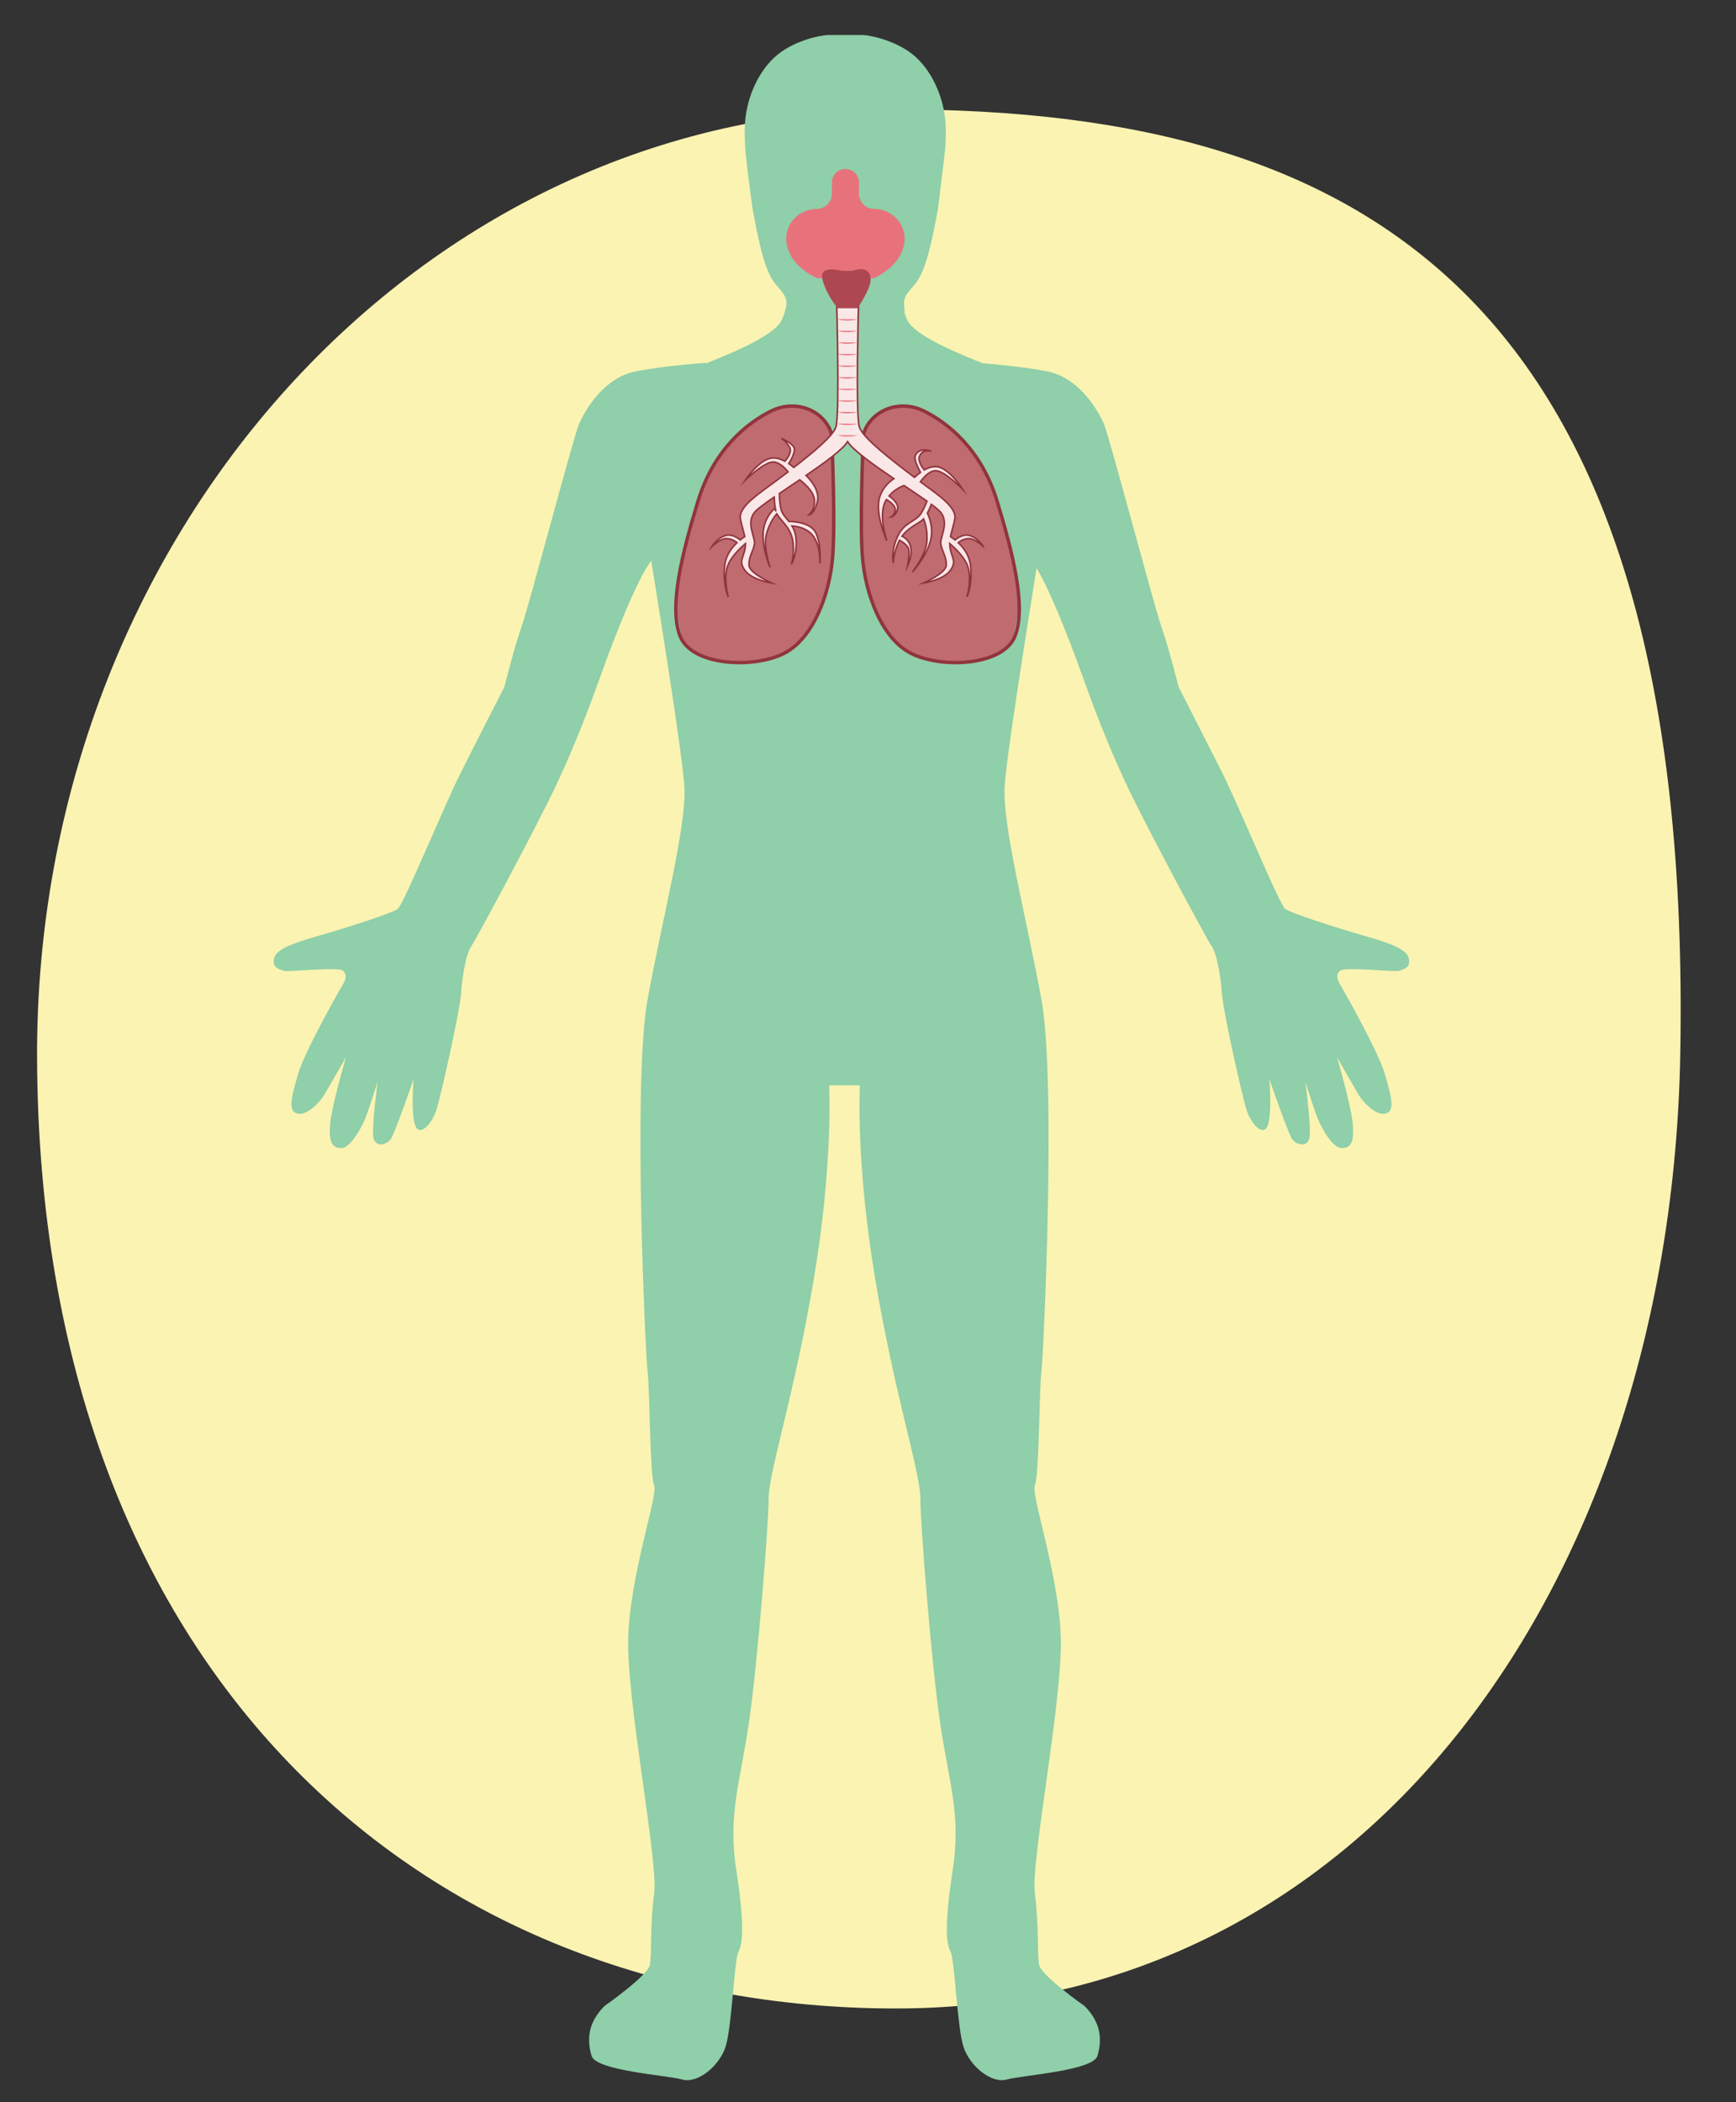 <?xml version="1.0" encoding="UTF-8"?><svg id="Guides__Delete_Me_" xmlns="http://www.w3.org/2000/svg" width="380" height="460" xmlns:xlink="http://www.w3.org/1999/xlink" viewBox="0 0 380 460"><rect x="0" y="0" width="380" height="460" fill="#333333" stroke="none"/><defs><style>.cls-1{fill:none;stroke-width:.744px;}.cls-1,.cls-2{stroke:#91343d;stroke-miterlimit:10;}.cls-3{clip-path:url(#clippath);}.cls-4{fill:#e8727b;}.cls-5{fill:#fbf3b2;}.cls-6{fill:#8fcfa9;}.cls-7{fill:#bf6b70;}.cls-8{fill:#ad4751;}.cls-9{fill:#e18e87;}.cls-10{clip-path:url(#clippath-1);}.cls-2{fill:#fae7e8;stroke-width:.344px;}</style><clipPath id="clippath"><path class="cls-1" d="M189.847,93.101c2.528-4.134,7.927-5.348,12.281-3.221,5.167,2.524,12.611,8.271,16.114,19.733,3.526,11.538,6.454,23.284,3.913,29.63-2.54,6.346-15.544,7.087-22.362,3.913-6.819-3.173-10.305-13.276-10.974-20.869-.668-7.593,.081-23,.072-26.092-.003-1.11,.379-2.153,.955-3.095Z"/></clipPath><clipPath id="clippath-1"><path class="cls-1" d="M181.197,93.101c-2.528-4.134-7.927-5.348-12.281-3.221-5.167,2.524-12.611,8.271-16.114,19.733-3.526,11.538-6.454,23.284-3.913,29.63,2.54,6.346,15.544,7.087,22.362,3.913s10.305-13.276,10.974-20.869-.081-23-.072-26.092c.003-1.11-.379-2.153-.955-3.095Z"/></clipPath></defs><path class="cls-5" d="M367.802,230.629c-2.032,114.689-67.85,208.858-171.683,208.858S8.697,365.9,8.114,231.711C7.615,116.964,92.287,23.936,196.119,23.936s174.597,42.204,171.683,206.694Z"/><path class="cls-6" d="M206.773,33.721c.097-.801,.166-1.609,.202-2.416,.066-1.493,.076-2.853,.021-4.016-.236-4.966-2.365-10.877-6.384-14.66-4.02-3.783-10.404-4.966-11.823-4.966h-7.53c-1.419,0-7.803,1.182-11.823,4.966-4.02,3.783-6.148,9.695-6.384,14.66-.074,1.545-.033,3.433,.101,5.521,.491,5.184,1.542,12.624,1.542,12.624,.154,.899,.316,1.789,.485,2.662,1.419,7.33,2.601,11.586,4.493,13.951,1.644,2.055,2.572,2.683,2.477,4.674-.222,1.182-.555,2.358-1.058,3.365-1.506,3.011-8.703,6.322-16.586,9.455l.034-.154s-9.143,.631-15.448,1.892c-6.305,1.261-10.404,7.251-12.296,11.35-1.129,2.446-11.035,40.04-12.611,44.453-1.576,4.414-3.783,13.241-3.783,13.241,0,0-6.305,12.296-9.773,19.232-3.468,6.936-12.296,28.375-13.557,29.32-1.261,.946-11.035,4.099-17.655,5.99-6.621,1.892-9.143,3.153-9.458,5.044-.315,1.892,1.261,2.207,2.207,2.522,.946,.315,11.98-.946,12.926,0,.946,.946,.631,1.892-.315,3.468-.946,1.576-8.197,14.503-9.458,18.916-1.261,4.414-2.522,8.197-.315,8.828,2.207,.631,5.044-2.522,5.99-4.099,.946-1.576,4.729-8.197,4.729-8.197,0,0-3.153,10.719-3.468,14.818-.315,4.099,.63,5.044,2.522,5.044s4.414-4.414,5.36-6.936c.946-2.522,2.522-7.567,2.522-7.567,0,0-1.261,9.458-.946,11.98,.315,2.522,2.837,1.892,3.783,.631,.946-1.261,5.044-13.241,5.044-13.241,0,0-.63,7.251,.315,10.089,.946,2.837,3.783-.315,4.729-3.468,.946-3.153,5.044-21.123,5.36-25.537,.315-4.414,1.261-8.828,2.207-10.089,.946-1.261,14.818-27.113,18.916-35.941,4.098-8.828,6.936-16.394,9.773-24.276,2.744-7.622,7.551-19.959,10.716-24.186,2.602,16.273,6.89,43.011,7.255,49.565,.473,8.512-4.729,28.374-8.039,46.345-3.31,17.971-.473,78.03,0,81.813s.473,22.7,1.419,24.591c.946,1.892-5.202,19.389-5.675,33.104-.473,13.714,6.621,49.183,5.675,56.276-.946,7.094-.473,13.241-.946,15.606-.473,2.365-9.931,8.985-9.931,8.985-3.783,3.783-3.783,7.567-2.837,10.877,.946,3.31,16.552,4.256,19.862,5.202,3.31,.946,8.039-2.837,9.458-7.094,1.419-4.256,1.892-18.916,2.837-20.808,.946-1.892,1.419-5.675-.473-17.971-1.892-12.296,.946-19.389,2.837-32.631,1.892-13.241,4.256-43.035,4.256-48.71s5.675-22.7,9.931-48.237c4.256-25.537,3.31-42.089,3.31-42.089h6.726s-.946,16.552,3.31,42.089c4.256,25.537,9.931,42.562,9.931,48.237s2.365,35.468,4.256,48.71,4.729,20.335,2.837,32.631c-1.892,12.296-1.419,16.079-.473,17.971,.946,1.892,1.419,16.552,2.837,20.808,1.419,4.256,6.148,8.039,9.458,7.094,3.31-.946,18.916-1.892,19.862-5.202,.946-3.31,.946-7.094-2.837-10.877,0,0-9.458-6.621-9.931-8.985-.473-2.365,0-8.512-.946-15.606-.946-7.094,6.148-42.562,5.675-56.276-.473-13.714-6.621-31.212-5.675-33.104,.946-1.892,.946-20.808,1.419-24.591,.473-3.783,3.31-63.843,0-81.813-3.31-17.971-8.512-37.833-8.039-46.345,.352-6.341,4.377-31.57,6.995-47.941,3.102,5.194,7.197,15.756,9.647,22.562,2.837,7.882,5.675,15.448,9.773,24.276,4.098,8.828,17.971,34.68,18.916,35.941,.946,1.261,1.892,5.675,2.207,10.089,.315,4.414,4.414,22.384,5.36,25.537,.946,3.153,3.783,6.305,4.729,3.468,.946-2.837,.315-10.089,.315-10.089,0,0,4.099,11.98,5.044,13.241,.946,1.261,3.468,1.892,3.783-.631s-.946-11.98-.946-11.98c0,0,1.576,5.044,2.522,7.567,.946,2.522,3.468,6.936,5.36,6.936s2.837-.946,2.522-5.044c-.315-4.099-3.468-14.818-3.468-14.818,0,0,3.783,6.621,4.729,8.197,.946,1.576,3.783,4.729,5.99,4.099s.946-4.414-.315-8.828c-1.261-4.414-8.512-17.34-9.458-18.916-.946-1.576-1.261-2.522-.315-3.468,.946-.946,11.98,.315,12.926,0,.946-.315,2.522-.631,2.207-2.522s-2.837-3.153-9.458-5.044c-6.621-1.892-16.394-5.044-17.655-5.99-1.261-.946-10.089-22.384-13.557-29.32-3.468-6.936-9.773-19.232-9.773-19.232,0,0-2.207-8.828-3.783-13.241-1.576-4.414-11.482-42.008-12.611-44.453-1.892-4.099-5.99-10.089-12.296-11.35-4.916-.983-11.555-1.583-14.243-1.8-7.821-3.115-14.933-6.401-16.429-9.393-.285-.569-.51-1.195-.698-1.843,.082-.163,.114-.336,.083-.522-.473-2.837,.473-3.31,2.365-5.675,1.892-2.365,3.074-6.621,4.493-13.951,.171-.882,.334-1.782,.49-2.69l1.416-11.686Z"/><g><g><g class="cls-3"><path class="cls-9" d="M194.702,92.822c4.278-.793,17.113,6.006,22.327,16.886,5.214,10.879,4.591,29.059,2.051,35.405s-12.434,5.666-19.252,2.493c-6.819-3.173-10.34-17.726-11.009-25.319-.668-7.593,.267-23.459,1.203-26.405s4.679-3.06,4.679-3.06Z"/><path class="cls-7" d="M195.88,85.015c4.688-.793,17.506,9.297,23.219,20.176,5.713,10.879,4.722,29.942,1.939,36.288-2.783,6.346-16.848,7.087-24.319,3.913s-7.797-20.029-8.53-27.622,.293-23.459,1.318-26.405c1.025-2.947,6.373-6.35,6.373-6.35Z"/></g><path class="cls-1" d="M189.847,93.101c2.528-4.134,7.927-5.348,12.281-3.221,5.167,2.524,12.611,8.271,16.114,19.733,3.526,11.538,6.454,23.284,3.913,29.63-2.54,6.346-15.544,7.087-22.362,3.913-6.819-3.173-10.305-13.276-10.974-20.869-.668-7.593,.081-23,.072-26.092-.003-1.11,.379-2.153,.955-3.095Z"/></g><g><g class="cls-10"><path class="cls-9" d="M176.342,92.822c-4.278-.793-17.113,6.006-22.327,16.886-5.214,10.879-4.591,29.059-2.051,35.405,2.54,6.346,12.434,5.666,19.252,2.493s10.34-17.726,11.009-25.319-.267-23.459-1.203-26.405c-.936-2.947-4.679-3.06-4.679-3.06Z"/><path class="cls-7" d="M175.164,85.015c-4.688-.793-17.506,9.297-23.219,20.176s-4.722,29.942-1.939,36.288,16.848,7.087,24.319,3.913,7.797-20.029,8.53-27.622-.293-23.459-1.318-26.405-6.373-6.35-6.373-6.35Z"/></g><path class="cls-1" d="M181.197,93.101c-2.528-4.134-7.927-5.348-12.281-3.221-5.167,2.524-12.611,8.271-16.114,19.733-3.526,11.538-6.454,23.284-3.913,29.63,2.54,6.346,15.544,7.087,22.362,3.913s10.305-13.276,10.974-20.869-.081-23-.072-26.092c.003-1.11-.379-2.153-.955-3.095Z"/></g><path class="cls-2" d="M215.256,119.606s-1.028-1.754-2.912-2.392c-1.309-.443-2.615,.382-3.293,.928-.384-.306-.731-.543-.995-.71,.225-1.135,.645-2.289,.948-3.886,.498-2.626-3.999-5.486-7.539-8.118,.635-.883,2.071-2.594,3.553-2.413,1.988,.243,5.716,4.056,5.716,4.056,0,0-2.982-4.704-5.716-4.948-.95-.085-1.889,.242-2.712,.705-.471-.587-1.483-2.026-1.016-3.057,.739-1.632,2.544-1.039,2.544-1.039,0,0-2.442-1.038-3.45,.89-.45,.86,.701,3.024,1.104,3.732-.534,.385-.983,.791-1.306,1.108-5.211-3.934-11.266-8.604-12.073-11.009-.856-2.551-.171-27.296-.171-27.296h-4.796s.685,24.745-.171,27.296c-.662,1.973-4.859,5.472-9.222,8.838-.299-.264-.666-.562-1.084-.849,.412-.665,1.568-2.666,1.143-3.524-.514-1.037-2.74-1.993-2.74-1.993,0,0,1.113,.718,1.798,1.993,.535,.997-.547,2.427-1.047,3.007-.851-.456-1.823-.778-2.806-.695-2.826,.239-5.909,4.864-5.909,4.864,0,0,3.854-3.747,5.909-3.987,1.404-.163,2.767,1.235,3.491,2.138-.864,.658-1.723,1.305-2.549,1.928-3.584,2.702-8.392,5.661-7.879,8.372,.303,1.597,.723,2.751,.948,3.886-.264,.167-.611,.404-.995,.71-.677-.546-1.984-1.372-3.293-.928-1.884,.638-2.912,2.392-2.912,2.392,0,0,1.798-1.754,3.169-1.754s2.333,.897,2.333,.897c-1.168,1.096-2.415,2.744-2.675,4.923-.514,4.306,.771,6.937,.771,6.937,0,0-1.199-4.146-.086-6.937,.738-1.851,2.644-3.701,3.844-4.738-.001,.316-.023,.643-.076,.99-.343,2.233-1.541,2.87,0,4.943,1.541,2.073,5.823,2.711,5.823,2.711,0,0-4.796-2.073-4.967-3.827-.171-1.754,1.028-3.349,1.199-4.784,.171-1.435-1.884-4.465,0-6.857,.527-.669,2.165-1.874,4.304-3.346,.036,.878,.133,2.225,.393,3.149l-.244-.68s-2.398,1.834-2.569,5.502,1.541,7.415,1.541,7.415c0,0-1.541-4.226-.856-7.096,.685-2.87,2.312-4.625,2.312-4.625,.599,1.276,3.083,2.95,3.511,5.98,.428,3.03-.343,5.103-.343,5.103,0,0,1.37-2.233,1.028-5.741-.112-1.149-.446-1.995-.861-2.691,1.018,.077,3.322,.448,4.629,2.213,1.713,2.312,1.456,5.98,1.456,5.98,0,0,.428-3.827-.856-6.618-1.038-2.255-4.591-2.532-5.917-2.555-.711-.885-1.446-1.585-1.704-2.628-.329-1.329-.377-2.688-.369-3.494,1.378-.936,2.9-1.951,4.432-2.988,.807,.611,3.007,2.43,3.216,4.25,.257,2.233-1.199,3.429-1.199,3.429,0,0,1.285-.159,1.884-3.11,.471-2.317-1.594-4.634-2.502-5.521,4.113-2.817,8.01-5.662,9.096-7.395,1.176,1.878,5.651,5.06,10.126,8.098-1.064,.704-2.437,1.957-3.098,3.985-1.164,3.571,1.549,9.583,1.549,9.583,0,0-1.978-5.718-.221-8.758,.048-.083,.097-.163,.148-.243,.737,.453,1.776,1.216,1.899,1.98,.193,1.197-.901,1.839-.901,1.839,0,0,.965-.086,1.415-1.668,.348-1.222-1.145-2.443-1.843-2.936,1.073-1.283,2.386-1.953,3.269-2.285,1.853,1.247,3.609,2.424,5.018,3.423-.28,.762-.712,1.775-1.313,2.718-1.165,1.83-3.684,1.837-5.153,5.083-1.47,3.246-.892,5.76-.892,5.76,0,0-.059-2.193,1.336-4.959,.011-.022,.024-.041,.035-.063,.738,.441,1.887,1.245,2.017,2.052,.193,1.197-.276,3.621-.276,3.621,0,0,.872-1.814,.791-3.45-.101-2.043-1.482-2.855-1.996-3.088,1.505-2.056,3.857-2.859,4.724-3.778,0,0,.979,2.131,.696,5.06-.283,2.929-3.128,6.52-3.128,6.52,0,0,2.853-3.087,3.885-6.63,.798-2.739-.148-5.233-.619-6.224,.336-.644,.639-1.364,.86-1.924,1.003,.742,1.734,1.346,2.054,1.752,1.884,2.392-.171,5.422,0,6.857,.171,1.435,1.37,3.03,1.199,4.784-.171,1.754-4.967,3.827-4.967,3.827,0,0,4.282-.638,5.823-2.711,1.541-2.073,.343-2.711,0-4.943-.053-.347-.075-.674-.076-.99,1.2,1.037,3.105,2.887,3.844,4.738,1.113,2.791-.086,6.937-.086,6.937,0,0,1.285-2.631,.771-6.937-.26-2.179-1.507-3.827-2.675-4.923,0,0,.963-.897,2.333-.897s3.169,1.754,3.169,1.754Z"/></g><g><path class="cls-4" d="M191.31,60.856c4.397-2.123,6.129-4.897,6.607-7.489,.738-4.001-2.484-7.651-6.553-7.651h0c-1.853,0-3.354-1.502-3.354-3.354v-2.469c0-1.608-1.304-2.912-2.912-2.912h-.08c-1.608,0-2.912,1.304-2.912,2.912v2.469c0,1.853-1.502,3.354-3.354,3.354h0c-4.069,0-7.291,3.649-6.553,7.651,.478,2.593,2.21,5.367,6.607,7.489h12.503Z"/><path class="cls-8" d="M184.316,59.285s-5.258-1.566-4.251,2.014c1.007,3.58,3.356,6.153,3.356,6.153h4.251s2.909-4.139,2.909-6.265-1.566-2.797-4.027-1.902h-2.237Z"/></g><g><path class="cls-4" d="M183.333,69.845s1.685,.648,4.451,.023"/><path class="cls-4" d="M183.333,72.384s1.685,.648,4.451,.023"/><path class="cls-4" d="M183.333,74.922s1.685,.648,4.451,.023"/><path class="cls-4" d="M183.333,77.461s1.685,.648,4.451,.023"/><path class="cls-4" d="M183.333,79.999s1.685,.648,4.451,.023"/><path class="cls-4" d="M183.333,82.538s1.685,.648,4.451,.023"/><path class="cls-4" d="M183.333,85.076s1.685,.648,4.451,.023"/><path class="cls-4" d="M183.333,87.615s1.685,.648,4.451,.023"/><path class="cls-4" d="M183.333,90.153s1.685,.648,4.451,.023"/><path class="cls-4" d="M183.333,92.692s1.685,.648,4.451,.023"/><path class="cls-4" d="M183.333,95.23s1.685,.648,4.451,.023"/></g></svg>